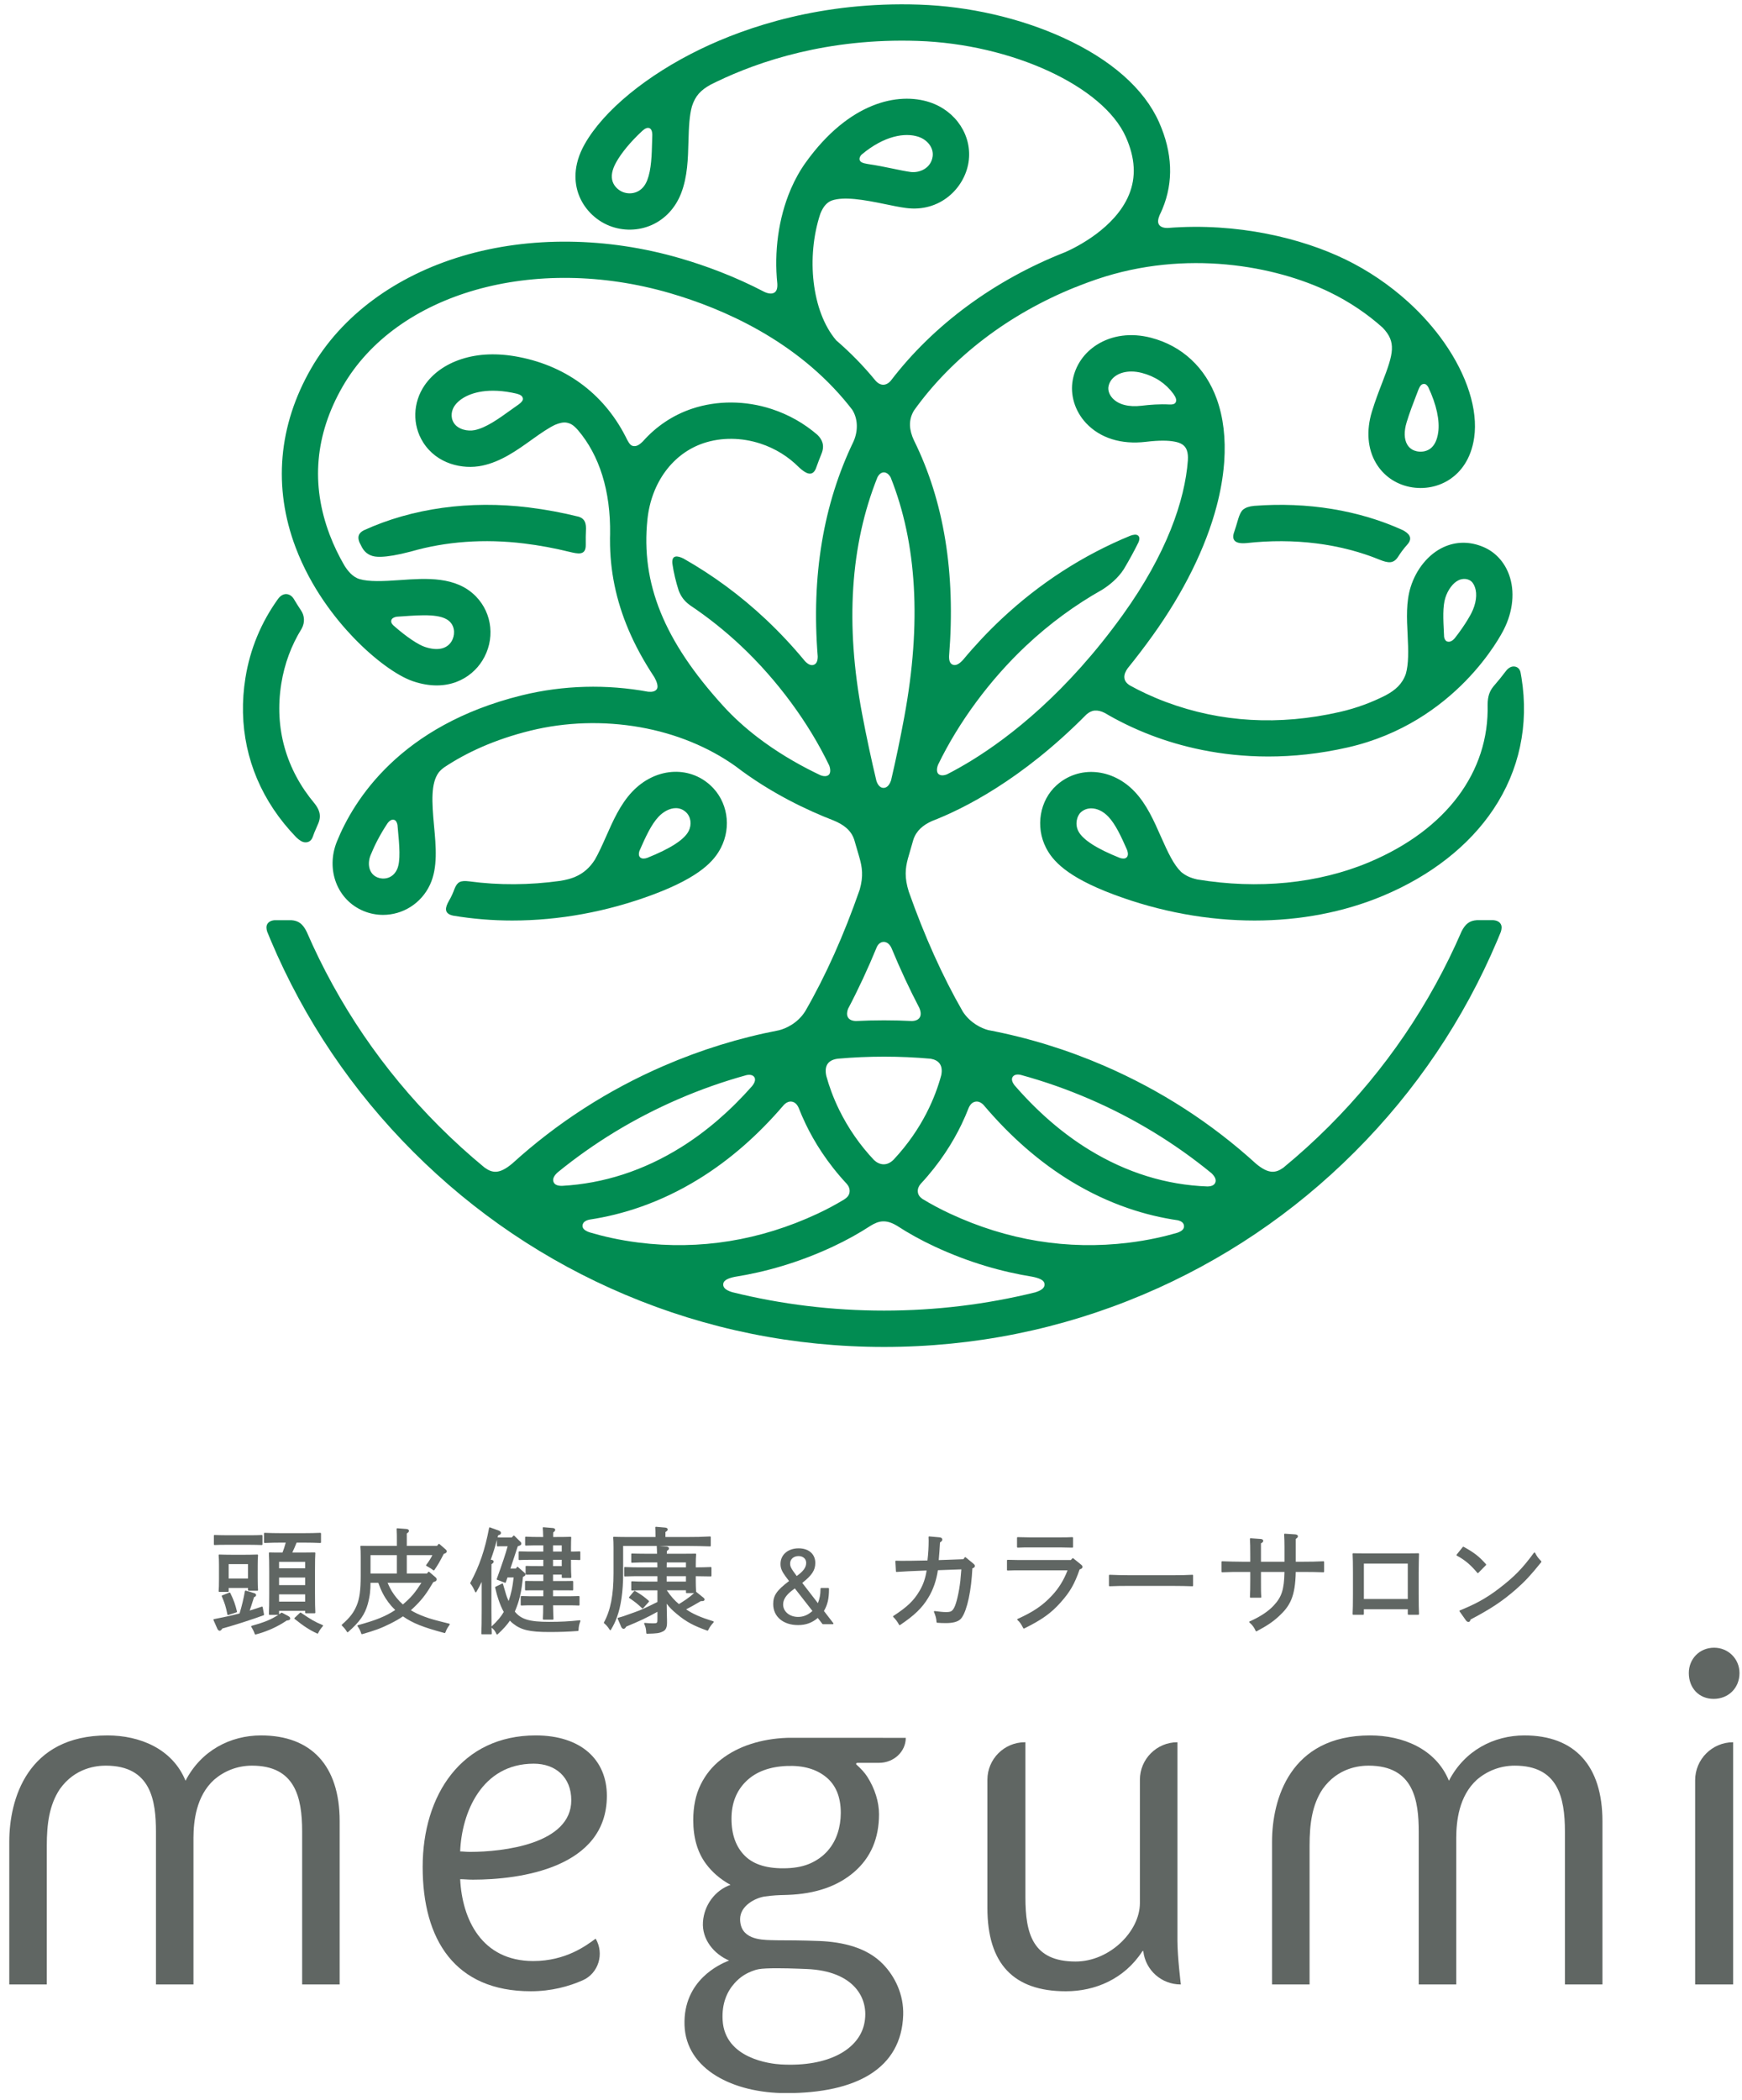 <?xml version="1.0" encoding="UTF-8" standalone="no"?><!DOCTYPE svg PUBLIC "-//W3C//DTD SVG 1.1//EN" "http://www.w3.org/Graphics/SVG/1.1/DTD/svg11.dtd"><svg width="100%" height="100%" viewBox="0 0 151 182" version="1.1" xmlns="http://www.w3.org/2000/svg" xmlns:xlink="http://www.w3.org/1999/xlink" xml:space="preserve" xmlns:serif="http://www.serif.com/" style="fill-rule:evenodd;clip-rule:evenodd;stroke-linejoin:round;stroke-miterlimit:2;"><rect id="logo-megumi" x="0.804" y="0.376" width="150" height="181" style="fill:none;"/><clipPath id="_clip1"><rect x="0.804" y="0.376" width="150" height="181"/></clipPath><g clip-path="url(#_clip1)"><g><path d="M24.19,136.71l2.263,0l0,0.656l-2.263,0l0,-0.656Zm2.263,2.085l-2.263,0l0,-0.627l2.263,0l0,0.627Zm-2.263,-3.445l2.263,0l0,0.558l-2.263,0l0,-0.558Zm0.807,4.702l-0.551,-0.295c-0.019,-0.009 -0.042,-0.008 -0.059,0.004c-0.068,0.048 -0.134,0.094 -0.199,0.137c0.001,-0.004 0.002,-0.008 0.002,-0.012l0,-0.289l2.263,0l0,0.151c0,0.031 0.025,0.056 0.056,0.056l0.769,0c0.015,0 0.029,-0.006 0.04,-0.017c0.011,-0.011 0.016,-0.026 0.016,-0.041c-0.02,-0.436 -0.03,-0.823 -0.03,-1.733l0,-1.862c0,-0.927 0.01,-1.254 0.03,-1.562c0.001,-0.017 -0.005,-0.032 -0.016,-0.043c-0.011,-0.012 -0.026,-0.018 -0.042,-0.017c-0.295,0.009 -0.465,0.009 -0.836,0.009l-1.103,0c0.121,-0.245 0.24,-0.519 0.372,-0.853l0.681,0c0.407,0 1.027,0.011 1.377,0.03c0.015,0.002 0.031,-0.005 0.042,-0.015c0.011,-0.011 0.017,-0.026 0.017,-0.041l0,-0.769c0,-0.015 -0.006,-0.03 -0.017,-0.041c-0.011,-0.01 -0.026,-0.015 -0.041,-0.015c-0.51,0.02 -0.847,0.029 -1.378,0.029l-2.079,0c-0.396,0 -0.972,-0.009 -1.367,-0.029c-0.016,-0.001 -0.03,0.005 -0.041,0.015c-0.012,0.011 -0.018,0.025 -0.018,0.041l0,0.769c0,0.015 0.006,0.03 0.017,0.04c0.011,0.011 0.025,0.014 0.041,0.016l0.096,-0.003c0.507,-0.018 0.762,-0.027 1.272,-0.027l0.458,0c-0.095,0.342 -0.182,0.61 -0.279,0.853l-0.287,0c-0.35,0 -0.581,0 -0.836,-0.009c-0.016,0 -0.031,0.005 -0.042,0.016c-0.012,0.011 -0.017,0.027 -0.017,0.042c0.021,0.454 0.03,0.788 0.03,1.564l0,2.001c0,0.772 -0.01,1.338 -0.03,1.731c0,0.015 0.005,0.031 0.016,0.041c0.01,0.012 0.025,0.019 0.041,0.019l0.757,0c-0.627,0.41 -1.19,0.637 -2.31,0.953c-0.017,0.005 -0.031,0.017 -0.037,0.034c-0.006,0.016 -0.005,0.035 0.005,0.05c0.156,0.254 0.214,0.373 0.31,0.63c0.008,0.022 0.029,0.037 0.053,0.037c0.004,0 0.009,-0.001 0.014,-0.002c1,-0.265 1.882,-0.661 2.696,-1.212c0.173,-0.017 0.303,-0.044 0.303,-0.183c0,-0.073 -0.061,-0.148 -0.159,-0.198" style="fill:#606663;fill-rule:nonzero;"/><path d="M27.969,140.829c-0.683,-0.281 -1.017,-0.482 -1.892,-1.078c-0.022,-0.015 -0.051,-0.013 -0.07,0.006l-0.474,0.452c-0.011,0.011 -0.018,0.027 -0.017,0.044c0.001,0.016 0.008,0.031 0.021,0.041c0.798,0.64 1.312,0.972 1.963,1.269c0.008,0.003 0.015,0.005 0.023,0.005c0.022,0 0.041,-0.012 0.051,-0.032c0.124,-0.258 0.2,-0.364 0.417,-0.619c0.011,-0.013 0.015,-0.032 0.011,-0.05c-0.004,-0.017 -0.016,-0.031 -0.033,-0.038" style="fill:#606663;fill-rule:nonzero;"/><path d="M22.888,139.915l-0.118,-0.641c-0.003,-0.015 -0.013,-0.029 -0.026,-0.038c-0.015,-0.008 -0.032,-0.009 -0.047,-0.004l-0.075,0.024c-0.319,0.106 -0.648,0.215 -0.979,0.317c0.085,-0.238 0.162,-0.484 0.236,-0.721c0.048,-0.15 0.094,-0.298 0.141,-0.441c0.092,-0.04 0.179,-0.083 0.179,-0.18c0,-0.078 -0.068,-0.148 -0.168,-0.172l-0.73,-0.218c-0.015,-0.004 -0.032,-0.002 -0.045,0.006c-0.014,0.009 -0.023,0.023 -0.026,0.038c-0.114,0.646 -0.265,1.279 -0.463,1.935c-0.747,0.198 -1.509,0.354 -2.222,0.494c-0.017,0.003 -0.031,0.014 -0.039,0.029c-0.008,0.015 -0.009,0.033 -0.002,0.049l0.346,0.78c0.036,0.072 0.111,0.149 0.188,0.149c0.095,0 0.168,-0.091 0.233,-0.195c1.089,-0.301 2.491,-0.751 3.581,-1.148c0.026,-0.01 0.041,-0.036 0.036,-0.063" style="fill:#606663;fill-rule:nonzero;"/><path d="M18.595,133.892l0.002,0c0.423,-0.02 0.598,-0.02 0.983,-0.02l2.129,0c0.296,0 0.717,0.01 0.983,0.02c0.015,0 0.03,-0.005 0.042,-0.015c0.011,-0.011 0.017,-0.026 0.017,-0.041l0,-0.759c0,-0.015 -0.006,-0.03 -0.017,-0.041c-0.012,-0.011 -0.027,-0.015 -0.042,-0.015c-0.423,0.02 -0.598,0.02 -0.983,0.02l-2.129,0c-0.296,0 -0.719,-0.01 -0.983,-0.02c-0.015,-0.001 -0.03,0.005 -0.041,0.015c-0.012,0.011 -0.017,0.026 -0.017,0.041l0,0.759c0,0.015 0.006,0.03 0.017,0.041c0.011,0.01 0.024,0.015 0.039,0.015" style="fill:#606663;fill-rule:nonzero;"/><path d="M19.885,138.011l-0.63,0.246c-0.015,0.005 -0.026,0.016 -0.032,0.031c-0.006,0.013 -0.006,0.03 0,0.044c0.265,0.619 0.353,0.9 0.49,1.585c0.003,0.015 0.013,0.029 0.026,0.037c0.009,0.005 0.018,0.008 0.028,0.008c0.007,0 0.012,-0.002 0.018,-0.004l0.719,-0.236c0.028,-0.009 0.045,-0.038 0.038,-0.066c-0.162,-0.666 -0.271,-0.969 -0.586,-1.618c-0.012,-0.026 -0.043,-0.039 -0.071,-0.027" style="fill:#606663;fill-rule:nonzero;"/><path d="M21.495,136.795l-1.672,0l0,-1.248l1.672,0l0,1.248Zm0.056,1.058l0.76,0c0.015,0 0.03,-0.006 0.041,-0.018c0.01,-0.011 0.016,-0.027 0.015,-0.042c-0.02,-0.26 -0.03,-0.489 -0.03,-1.021l0,-1.133c0,-0.299 0.009,-0.681 0.029,-0.861c0.002,-0.016 -0.003,-0.032 -0.014,-0.044c-0.011,-0.012 -0.026,-0.018 -0.043,-0.019l-0.216,0.006c-0.273,0.008 -0.49,0.014 -0.877,0.014l-1.123,0c-0.423,0 -0.708,-0.008 -1.037,-0.018l-0.046,-0.002c-0.016,-0.001 -0.031,0.006 -0.043,0.018c-0.01,0.011 -0.016,0.027 -0.015,0.043c0.02,0.261 0.03,0.448 0.03,0.863l0,1.212c0,0.482 -0.01,0.812 -0.03,1.04c-0.001,0.015 0.004,0.031 0.015,0.042c0.01,0.012 0.025,0.019 0.042,0.019l0.758,0c0.032,0 0.056,-0.026 0.056,-0.057l0,-0.278l1.672,0l0,0.18c0,0.031 0.025,0.056 0.056,0.056" style="fill:#606663;fill-rule:nonzero;"/><path d="M36.531,137.163c-0.253,0.393 -0.48,0.722 -0.738,1.031c-0.276,0.325 -0.593,0.61 -0.872,0.849c-0.202,-0.184 -0.367,-0.357 -0.52,-0.543c-0.343,-0.412 -0.559,-0.768 -0.806,-1.337l2.936,0Zm-2.131,-0.802l-2.283,0l0,-1.593l2.283,0l0,1.593Zm4.544,4.347c-1.141,-0.285 -1.612,-0.403 -2.152,-0.609c-0.459,-0.169 -0.845,-0.351 -1.178,-0.556c0.15,-0.134 0.307,-0.283 0.469,-0.445c0.58,-0.589 0.912,-1.038 1.476,-1.993l0.099,-0.033c0.101,-0.034 0.195,-0.082 0.195,-0.201c0,-0.069 -0.029,-0.123 -0.098,-0.181l-0.552,-0.473c-0.011,-0.01 -0.027,-0.015 -0.042,-0.013c-0.015,0.001 -0.029,0.008 -0.039,0.02l-0.111,0.137l-1.75,0l0,-1.592l2.219,0c-0.154,0.305 -0.3,0.535 -0.536,0.846c-0.01,0.013 -0.014,0.029 -0.01,0.045c0.003,0.016 0.013,0.03 0.027,0.038c0.313,0.176 0.393,0.226 0.606,0.38c0.013,0.009 0.028,0.013 0.043,0.01c0.015,-0.002 0.028,-0.011 0.037,-0.023c0.288,-0.418 0.449,-0.682 0.82,-1.406l0.058,-0.021c0.101,-0.034 0.196,-0.083 0.196,-0.201c0,-0.061 -0.03,-0.114 -0.098,-0.171l-0.533,-0.463c-0.011,-0.01 -0.026,-0.014 -0.041,-0.014c-0.015,0.001 -0.029,0.009 -0.039,0.021l-0.131,0.157l-2.618,0l0,-1.076c0.125,-0.082 0.188,-0.142 0.188,-0.227c0,-0.045 -0.022,-0.148 -0.23,-0.165l-0.778,-0.059c-0.017,-0.002 -0.033,0.004 -0.044,0.016c-0.012,0.011 -0.018,0.026 -0.017,0.043c0.02,0.393 0.02,0.669 0.02,0.913l0,0.555l-2.023,0c-0.488,0 -0.689,0 -1.083,-0.01c-0.016,-0.001 -0.031,0.006 -0.042,0.017c-0.011,0.012 -0.017,0.028 -0.016,0.044c0.021,0.265 0.03,0.461 0.03,0.862l0,1.676c0,1.247 -0.102,1.994 -0.35,2.578c-0.27,0.636 -0.58,1.037 -1.278,1.655c-0.011,0.011 -0.018,0.026 -0.018,0.041c-0.001,0.015 0.005,0.031 0.017,0.042c0.223,0.224 0.299,0.316 0.445,0.551c0.009,0.014 0.023,0.023 0.039,0.025c0.016,0.003 0.033,-0.001 0.046,-0.013c1.001,-0.872 1.465,-1.531 1.712,-2.431c0.194,-0.711 0.236,-1.219 0.238,-1.841l0.673,0c0.126,0.358 0.255,0.659 0.405,0.946c0.279,0.531 0.637,1.007 1.063,1.414c-0.821,0.544 -1.679,0.891 -3.236,1.314c-0.019,0.005 -0.033,0.018 -0.038,0.036c-0.007,0.017 -0.004,0.037 0.008,0.052c0.143,0.191 0.258,0.423 0.325,0.651c0.007,0.025 0.03,0.041 0.054,0.041c0.005,0 0.011,-0.001 0.016,-0.002c1.127,-0.319 1.653,-0.515 2.444,-0.91c0.447,-0.224 0.797,-0.426 1.098,-0.633c0.825,0.583 1.744,0.95 3.603,1.445c0.028,0.007 0.056,-0.008 0.067,-0.034c0.117,-0.304 0.186,-0.42 0.378,-0.688c0.01,-0.015 0.013,-0.035 0.006,-0.052c-0.006,-0.018 -0.021,-0.031 -0.039,-0.035" style="fill:#606663;fill-rule:nonzero;"/><path d="M42.608,140.951c-0.008,-0.349 -0.011,-0.77 -0.011,-1.4l0,-2.345c0,-0.93 0,-1.416 0.008,-1.653c0.133,-0.086 0.188,-0.15 0.188,-0.219c0,-0.044 -0.021,-0.146 -0.218,-0.165l0,0l-0.036,-0.003c0.238,-0.663 0.362,-1.076 0.536,-1.725l0,0.513c0,0.016 0.006,0.031 0.018,0.041c0.011,0.011 0.027,0.017 0.043,0.015c0.126,-0.01 0.225,-0.01 0.39,-0.01l0.478,0c-0.177,0.648 -0.446,1.454 -0.945,2.832c-0.01,0.029 0.004,0.061 0.033,0.071l0.68,0.257c0.014,0.005 0.03,0.004 0.043,-0.002c0.014,-0.007 0.025,-0.018 0.03,-0.033l0.145,-0.425l0.536,0c-0.047,0.371 -0.095,0.753 -0.178,1.124c-0.074,0.335 -0.159,0.637 -0.259,0.922c-0.099,-0.211 -0.182,-0.422 -0.223,-0.571c-0.095,-0.31 -0.152,-0.51 -0.192,-0.654c-0.032,-0.112 -0.054,-0.189 -0.075,-0.254c-0.005,-0.015 -0.017,-0.028 -0.031,-0.034c-0.016,-0.006 -0.032,-0.006 -0.047,0.001l-0.572,0.276c-0.023,0.011 -0.036,0.038 -0.03,0.064c0.131,0.542 0.189,0.764 0.277,1.009c0.148,0.445 0.303,0.807 0.472,1.106c-0.228,0.4 -0.528,0.758 -1.06,1.262m7.643,-0.54c-0.921,0.1 -1.641,0.138 -2.655,0.138c-1.702,0 -2.431,-0.216 -2.971,-0.889c0.2,-0.464 0.345,-0.896 0.444,-1.318c0.139,-0.575 0.207,-1.154 0.263,-1.698c0.146,-0.058 0.211,-0.101 0.211,-0.207c0,-0.064 -0.034,-0.118 -0.098,-0.161l-0.552,-0.483c-0.012,-0.01 -0.028,-0.015 -0.043,-0.013c-0.016,0.002 -0.03,0.01 -0.04,0.023l-0.091,0.125l-0.475,0l0.637,-1.929c0.227,-0.071 0.307,-0.11 0.307,-0.233c0,-0.062 -0.033,-0.126 -0.086,-0.167l-0.522,-0.513c-0.011,-0.011 -0.025,-0.018 -0.041,-0.016c-0.015,0.001 -0.029,0.007 -0.04,0.018l-0.14,0.15l-0.833,0c-0.113,0 -0.303,0 -0.388,-0.01l-0.006,0c0.015,-0.057 0.03,-0.116 0.047,-0.177c0.168,-0.059 0.245,-0.092 0.245,-0.21c0,-0.085 -0.062,-0.152 -0.185,-0.201l-0.769,-0.276c-0.015,-0.006 -0.032,-0.004 -0.047,0.004c-0.015,0.008 -0.024,0.022 -0.027,0.039c-0.355,1.89 -0.842,3.314 -1.63,4.762c-0.011,0.02 -0.009,0.044 0.004,0.061c0.17,0.216 0.229,0.309 0.418,0.728c0.008,0.019 0.027,0.032 0.048,0.034c0.022,0 0.041,-0.011 0.052,-0.029c0.205,-0.355 0.334,-0.589 0.466,-0.876l0,2.464c0,0.915 -0.009,1.576 -0.029,2.017c-0.001,0.016 0.005,0.031 0.016,0.042c0.01,0.011 0.024,0.017 0.04,0.017l0.789,0c0.015,0 0.03,-0.006 0.04,-0.017c0.011,-0.01 0.017,-0.025 0.016,-0.041c-0.006,-0.171 -0.011,-0.336 -0.016,-0.52c0.222,0.176 0.296,0.286 0.431,0.566c0.008,0.016 0.023,0.028 0.04,0.031c0.004,0 0.007,0.001 0.011,0.001c0.014,0 0.028,-0.006 0.038,-0.015c0.495,-0.456 0.81,-0.806 1.071,-1.189c0.074,0.084 0.151,0.159 0.235,0.225c0.714,0.584 1.457,0.762 3.18,0.762c0.919,0 1.614,-0.025 2.478,-0.089c0.028,-0.002 0.05,-0.024 0.052,-0.052c0.019,-0.351 0.043,-0.471 0.164,-0.803c0.007,-0.018 0.004,-0.038 -0.009,-0.054c-0.012,-0.015 -0.03,-0.023 -0.05,-0.021" style="fill:#606663;fill-rule:nonzero;"/><path d="M47.938,133.922l0.755,0l0,0.538l-0.755,0l0,-0.538Zm0.755,1.798l-0.755,0l0,-0.547l0.755,0l0,0.547Zm-3.116,-1.779c0.482,-0.019 0.691,-0.019 1.519,-0.019l0,0.537l-1.294,0c-0.218,0 -0.578,-0.01 -0.786,-0.019c-0.015,0 -0.03,0.005 -0.041,0.015c-0.011,0.012 -0.017,0.026 -0.017,0.041l0,0.64c0,0.016 0.006,0.031 0.017,0.041c0.011,0.011 0.025,0.016 0.041,0.016l0.135,-0.005c0.206,-0.008 0.384,-0.015 0.651,-0.015l1.294,0l0,0.547c-0.912,0 -1.259,-0.01 -1.479,-0.019c-0.015,0 -0.03,0.005 -0.041,0.016c-0.011,0.01 -0.017,0.025 -0.017,0.04l0,0.651c0,0.014 0.006,0.029 0.017,0.04c0.011,0.011 0.026,0.015 0.041,0.016c0.26,-0.01 0.452,-0.01 1.479,-0.01l0,0.557l-0.741,0l-0.789,-0.009c-0.016,0 -0.029,0.005 -0.04,0.016c-0.011,0.011 -0.016,0.025 -0.016,0.04l0,0.709c0,0.016 0.006,0.03 0.016,0.041c0.012,0.01 0.025,0.014 0.041,0.015c0.261,-0.009 0.46,-0.009 1.529,-0.009l0,0.518l-1.116,0c-0.208,0 -0.57,-0.01 -0.786,-0.02c-0.017,-0.001 -0.031,0.005 -0.041,0.016c-0.012,0.011 -0.018,0.025 -0.018,0.04l0,0.71c0,0.015 0.006,0.03 0.017,0.04c0.011,0.011 0.026,0.015 0.042,0.017l0.096,-0.004c0.218,-0.009 0.406,-0.016 0.69,-0.016l1.106,0c-0.001,0.468 -0.01,0.866 -0.029,1.181c-0.001,0.016 0.005,0.031 0.015,0.042c0.011,0.011 0.026,0.017 0.041,0.017l0.808,0c0.015,0 0.03,-0.006 0.041,-0.017c0.01,-0.011 0.016,-0.026 0.015,-0.042c-0.018,-0.347 -0.028,-0.672 -0.038,-1.181l1.461,0c0.259,0 0.576,0.01 0.775,0.02c0.016,0 0.031,-0.005 0.042,-0.016c0.011,-0.011 0.017,-0.026 0.017,-0.041l0,-0.71c0,-0.015 -0.006,-0.029 -0.017,-0.04c-0.01,-0.011 -0.025,-0.017 -0.04,-0.016c-0.109,0.003 -0.198,0.007 -0.278,0.01c-0.168,0.005 -0.3,0.01 -0.499,0.01l-1.462,0l0,-0.518c1.165,0 1.484,0 1.685,0.009c0.016,0.002 0.031,-0.005 0.042,-0.015c0.011,-0.011 0.018,-0.025 0.018,-0.041l0,-0.709c0,-0.015 -0.007,-0.03 -0.017,-0.041c-0.011,-0.01 -0.026,-0.016 -0.041,-0.015c-0.339,0.009 -0.499,0.009 -1.687,0.009l0,-0.557l0.755,0l0,0.229c0,0.032 0.025,0.057 0.056,0.057l0.719,0c0.016,0 0.03,-0.007 0.041,-0.018c0.01,-0.011 0.016,-0.026 0.015,-0.042c-0.02,-0.409 -0.029,-0.658 -0.029,-0.972l0,-0.535c0.295,0.001 0.593,0.013 0.75,0.02c0.015,-0.001 0.03,-0.005 0.041,-0.016c0.011,-0.01 0.017,-0.025 0.017,-0.041l0,-0.64c0,-0.015 -0.006,-0.03 -0.018,-0.041c-0.011,-0.01 -0.026,-0.017 -0.041,-0.015c-0.323,0.018 -0.47,0.019 -0.749,0.019l0,-0.357c0,-0.439 0.01,-0.683 0.02,-0.864c0.001,-0.016 -0.005,-0.031 -0.016,-0.042c-0.011,-0.012 -0.026,-0.018 -0.043,-0.017c-0.274,0.009 -0.559,0.019 -1.508,0.019c0,-0.249 0,-0.312 0.008,-0.404c0.105,-0.067 0.169,-0.13 0.169,-0.219c0,-0.089 -0.067,-0.142 -0.199,-0.155l-0.818,-0.069c-0.017,-0.003 -0.034,0.005 -0.046,0.018c-0.012,0.012 -0.017,0.029 -0.014,0.047c0.018,0.122 0.028,0.4 0.037,0.782c-0.726,-0.001 -1.219,-0.01 -1.506,-0.03c-0.016,-0.002 -0.031,0.005 -0.042,0.015c-0.012,0.012 -0.018,0.026 -0.018,0.041l0,0.661c0,0.015 0.006,0.03 0.017,0.04c0.012,0.011 0.026,0.017 0.041,0.016" style="fill:#606663;fill-rule:nonzero;"/><path d="M55.702,139.39l0.002,0c0.015,0 0.03,-0.007 0.04,-0.018l0.502,-0.562c0.021,-0.023 0.019,-0.059 -0.004,-0.08c-0.381,-0.34 -0.605,-0.502 -1.201,-0.863c-0.023,-0.014 -0.054,-0.009 -0.072,0.012l-0.434,0.522c-0.01,0.013 -0.015,0.028 -0.012,0.044c0.002,0.016 0.011,0.03 0.024,0.039c0.54,0.361 0.754,0.548 1.116,0.892c0.011,0.009 0.024,0.014 0.039,0.014" style="fill:#606663;fill-rule:nonzero;"/><path d="M57.798,137.814l1.662,0l0,0.19c0,0.031 0.025,0.056 0.056,0.056l0.647,0c-0.424,0.39 -0.896,0.697 -1.313,0.949c-0.374,-0.305 -0.71,-0.686 -1.052,-1.195m-0.009,-1.985l0.008,-0.429l1.663,0l0,0.429l-1.671,0Zm1.671,1.232l-1.672,0l0,-0.468l1.672,0l0,0.468Zm2.369,3.441c-1.133,-0.357 -1.742,-0.624 -2.354,-1.035c0.081,-0.043 0.181,-0.097 0.302,-0.162c0.119,-0.059 0.179,-0.089 0.977,-0.555l0.132,0c0.136,0 0.184,-0.073 0.184,-0.135c0,-0.063 -0.043,-0.128 -0.109,-0.172l-0.612,-0.492c-0.003,-0.004 -0.007,-0.006 -0.011,-0.008c-0.018,-0.371 -0.027,-0.609 -0.027,-0.905l0,-0.446c0.433,0.001 0.864,0.01 1.303,0.02c0.015,0.001 0.029,-0.005 0.04,-0.016c0.011,-0.011 0.017,-0.025 0.017,-0.04l0,-0.7c0,-0.015 -0.006,-0.03 -0.018,-0.041c-0.01,-0.01 -0.026,-0.017 -0.041,-0.015c-0.426,0.018 -0.864,0.028 -1.301,0.029l0,-0.269c0,-0.299 0.01,-0.69 0.03,-0.86c0.002,-0.017 -0.004,-0.033 -0.015,-0.045c-0.011,-0.012 -0.027,-0.017 -0.043,-0.018c-0.285,0.01 -0.578,0.01 -1.162,0.01l-1.322,0c0,-0.03 0.002,-0.058 0.003,-0.089c0.002,-0.047 0.005,-0.098 0.005,-0.157c0.108,-0.061 0.179,-0.122 0.179,-0.21c0,-0.089 -0.071,-0.152 -0.19,-0.165l-0.65,-0.055l2.439,0c0.581,0 1.475,0.02 1.969,0.04c0.015,0.001 0.03,-0.005 0.041,-0.016c0.011,-0.011 0.017,-0.025 0.017,-0.041l0,-0.748c0,-0.016 -0.007,-0.031 -0.018,-0.041c-0.011,-0.011 -0.026,-0.018 -0.041,-0.016c-0.726,0.041 -1.232,0.049 -1.968,0.049l-1.905,0l0,-0.433c0.136,-0.077 0.197,-0.145 0.197,-0.219c0,-0.055 -0.031,-0.15 -0.239,-0.166l-0.778,-0.068c-0.016,-0.001 -0.033,0.008 -0.044,0.019c-0.012,0.011 -0.018,0.031 -0.017,0.047c0.01,0.156 0.019,0.303 0.02,0.82l-2.526,0c-0.434,0 -0.778,-0.01 -1.083,-0.019c-0.017,0.002 -0.031,0.006 -0.042,0.017c-0.012,0.012 -0.017,0.027 -0.016,0.043c0.02,0.266 0.029,0.462 0.029,0.863l0,2.236c0,1.894 -0.256,3.208 -0.83,4.26c-0.013,0.024 -0.008,0.052 0.012,0.07c0.21,0.181 0.295,0.273 0.493,0.578c0.01,0.017 0.029,0.026 0.048,0.026c0.019,0 0.038,-0.011 0.047,-0.028c0.267,-0.456 0.38,-0.693 0.527,-1.102c0.346,-0.927 0.536,-2.249 0.536,-3.724l0,-2.447l2.932,0c-0.001,0 -0.001,0.002 -0.003,0.002c-0.012,0.012 -0.017,0.028 -0.016,0.045c0.013,0.145 0.017,0.297 0.021,0.444c0.002,0.062 0.004,0.124 0.007,0.185l-1.007,0c-0.388,0 -0.9,-0.01 -1.17,-0.02c-0.016,-0.002 -0.03,0.005 -0.042,0.015c-0.011,0.011 -0.016,0.026 -0.016,0.041l0,0.69c0,0.015 0.005,0.03 0.016,0.04c0.012,0.011 0.027,0.017 0.042,0.016l0.145,-0.006c0.388,-0.015 0.602,-0.023 1.025,-0.023l1.029,0l0.008,0.429l-1.441,0c-0.373,0 -0.957,-0.008 -1.377,-0.029c-0.015,-0.003 -0.031,0.004 -0.042,0.015c-0.011,0.011 -0.017,0.025 -0.017,0.041l0,0.7c0,0.015 0.006,0.03 0.017,0.04c0.011,0.011 0.026,0.017 0.041,0.016c0.59,-0.02 0.837,-0.02 1.378,-0.02l1.442,0l0,0.469l-1.038,0c-0.359,0 -0.879,-0.009 -1.169,-0.03c-0.015,-0.001 -0.031,0.004 -0.042,0.015c-0.011,0.011 -0.017,0.026 -0.017,0.041l0,0.69c0,0.015 0.005,0.03 0.016,0.04c0.012,0.011 0.027,0.018 0.042,0.016c0.491,-0.019 0.704,-0.019 1.17,-0.019l1.038,0l0,1.012c-1.087,0.539 -1.345,0.663 -1.973,0.889l-0.095,0.034c-0.861,0.311 -0.952,0.343 -1.34,0.446c-0.016,0.005 -0.029,0.016 -0.037,0.03c-0.006,0.015 -0.006,0.032 0,0.047l0.315,0.73c0.037,0.085 0.125,0.152 0.2,0.152c0.087,0 0.148,-0.067 0.234,-0.198c1.157,-0.475 1.805,-0.782 2.696,-1.279l0,0.662c0,0.304 -0.012,0.338 -0.377,0.338c-0.237,0 -0.41,-0.009 -0.714,-0.039c-0.02,-0.003 -0.04,0.007 -0.051,0.023c-0.012,0.017 -0.014,0.038 -0.006,0.056c0.133,0.296 0.162,0.425 0.182,0.808c0.002,0.03 0.026,0.053 0.056,0.053l0.001,0c0.865,-0.02 1.064,-0.039 1.415,-0.213c0.226,-0.119 0.326,-0.35 0.326,-0.75c0,-0.119 0,-0.366 -0.01,-0.592c-0.008,-0.319 -0.017,-0.674 -0.019,-1.045c0.229,0.306 0.498,0.577 0.893,0.902c0.782,0.654 1.446,1.014 2.629,1.429c0.026,0.01 0.056,-0.003 0.068,-0.028c0.145,-0.289 0.229,-0.412 0.475,-0.688c0.013,-0.014 0.018,-0.034 0.013,-0.052c-0.006,-0.019 -0.02,-0.033 -0.038,-0.039" style="fill:#606663;fill-rule:nonzero;"/><path d="M68.653,137.835c0.143,-0.109 0.207,-0.157 0.244,-0.184l1.527,1.954c-0.381,0.348 -0.788,0.517 -1.242,0.517c-0.741,0 -1.299,-0.463 -1.299,-1.079c0,-0.418 0.252,-0.813 0.77,-1.208m0.408,-1.258c-0.517,-0.688 -0.571,-0.825 -0.571,-1.091c0,-0.369 0.305,-0.637 0.726,-0.637c0.397,0 0.665,0.236 0.665,0.587c0,0.392 -0.238,0.725 -0.82,1.141m2.36,3.03c0.318,-0.552 0.437,-1.072 0.437,-1.9l0,-0.034c0,-0.031 -0.025,-0.056 -0.057,-0.056l-0.624,0c-0.031,0 -0.056,0.025 -0.056,0.056l0,0.076c0,0.416 -0.071,0.794 -0.223,1.182l-1.357,-1.757c0.844,-0.662 1.13,-1.103 1.13,-1.73c0,-0.77 -0.567,-1.267 -1.446,-1.267c-0.923,0 -1.569,0.555 -1.569,1.35c0,0.365 0.101,0.617 0.433,1.078c0.152,0.204 0.252,0.336 0.308,0.407c-1.077,0.818 -1.374,1.254 -1.374,1.998c0,1.087 0.864,1.818 2.149,1.818c0.684,0 1.215,-0.191 1.715,-0.618l0.404,0.521c0.01,0.014 0.027,0.022 0.044,0.022l0.853,0c0.021,0 0.041,-0.012 0.05,-0.032c0.01,-0.018 0.008,-0.042 -0.005,-0.059l-0.812,-1.055Z" style="fill:#606663;fill-rule:nonzero;"/><path d="M84.37,135.5l-0.665,-0.546c-0.012,-0.01 -0.028,-0.014 -0.043,-0.012c-0.015,0.001 -0.03,0.01 -0.038,0.023l-0.113,0.156l-2.14,0.077c0.043,-0.481 0.081,-0.994 0.111,-1.528c0.127,-0.083 0.2,-0.154 0.2,-0.249c0,-0.108 -0.088,-0.182 -0.23,-0.194l-0.902,-0.081c-0.017,-0.001 -0.033,0.005 -0.045,0.017c-0.012,0.011 -0.017,0.028 -0.016,0.044c0.009,0.117 0.009,0.165 0.009,0.293c0,0.586 -0.031,1.106 -0.103,1.73c-1.367,0.029 -1.726,0.029 -2.141,0.029c-0.21,0 -0.377,0 -0.583,-0.01c-0.015,0 -0.032,0.005 -0.043,0.017c-0.011,0.011 -0.017,0.026 -0.016,0.043l0.049,0.862c0.001,0.016 0.008,0.03 0.019,0.039c0.012,0.01 0.026,0.016 0.041,0.014l0.112,-0.007c0.566,-0.036 1.015,-0.065 2.488,-0.119c-0.103,0.684 -0.312,1.276 -0.637,1.807c-0.501,0.833 -1.047,1.351 -2.245,2.134c-0.015,0.009 -0.024,0.025 -0.025,0.042c-0.002,0.017 0.005,0.034 0.017,0.046c0.18,0.171 0.365,0.419 0.505,0.679c0.008,0.015 0.02,0.025 0.036,0.028c0.004,0.002 0.009,0.002 0.014,0.002c0.011,0 0.022,-0.004 0.031,-0.01c1.252,-0.841 1.916,-1.483 2.447,-2.367c0.421,-0.686 0.702,-1.488 0.834,-2.386l2.033,-0.074c-0.038,0.474 -0.066,0.806 -0.085,0.986c-0.113,0.989 -0.341,1.973 -0.539,2.339c-0.171,0.315 -0.291,0.378 -0.713,0.378c-0.254,0 -0.504,-0.029 -0.976,-0.089c-0.02,-0.002 -0.039,0.006 -0.052,0.022c-0.011,0.015 -0.015,0.036 -0.008,0.055c0.149,0.363 0.196,0.523 0.225,0.886c0.002,0.027 0.024,0.05 0.051,0.052c0.246,0.019 0.498,0.029 0.749,0.029c0.573,0 0.985,-0.1 1.226,-0.299c0.464,-0.365 0.889,-1.915 1.033,-3.77c0.003,-0.058 0.008,-0.127 0.014,-0.206c0.009,-0.129 0.021,-0.286 0.032,-0.469c0.119,-0.04 0.212,-0.089 0.212,-0.211c0,-0.088 -0.054,-0.136 -0.13,-0.202" style="fill:#606663;fill-rule:nonzero;"/><path d="M88.215,134.119l0.002,0c0.426,-0.019 0.603,-0.019 0.99,-0.019l2.757,0c0.287,0 0.715,0.01 0.99,0.019c0.016,-0.001 0.03,-0.005 0.041,-0.016c0.011,-0.01 0.017,-0.025 0.017,-0.04l0,-0.798c0,-0.014 -0.006,-0.029 -0.017,-0.04c-0.011,-0.011 -0.026,-0.016 -0.042,-0.016c-0.415,0.02 -0.606,0.02 -0.989,0.02l-2.757,0c-0.287,0 -0.704,-0.01 -0.99,-0.02c-0.016,0 -0.031,0.005 -0.041,0.016c-0.012,0.011 -0.018,0.026 -0.018,0.04l0,0.798c0,0.015 0.007,0.03 0.018,0.04c0.01,0.01 0.024,0.016 0.039,0.016" style="fill:#606663;fill-rule:nonzero;"/><path d="M93.716,135.595l-0.684,-0.554c-0.024,-0.019 -0.057,-0.017 -0.078,0.006l-0.132,0.146l-4.489,0c-0.237,0 -0.561,-0.006 -0.99,-0.02c-0.015,0.002 -0.029,0.006 -0.04,0.016c-0.012,0.011 -0.017,0.025 -0.017,0.041l0,0.817c0,0.015 0.005,0.029 0.017,0.04c0.012,0.011 0.025,0.014 0.041,0.016c0.465,-0.019 0.662,-0.019 0.989,-0.019l4.204,0c-0.32,0.837 -0.758,1.549 -1.338,2.171c-0.801,0.864 -1.61,1.416 -2.988,2.039c-0.017,0.008 -0.029,0.023 -0.032,0.041c-0.003,0.019 0.003,0.038 0.017,0.051c0.233,0.218 0.307,0.338 0.505,0.714c0.01,0.02 0.029,0.031 0.05,0.031c0.008,0 0.016,-0.002 0.024,-0.006c1.52,-0.745 2.35,-1.338 3.172,-2.269c0.808,-0.908 1.193,-1.577 1.638,-2.851c0.134,-0.041 0.25,-0.099 0.25,-0.221c0,-0.074 -0.045,-0.127 -0.119,-0.189" style="fill:#606663;fill-rule:nonzero;"/><path d="M103.361,136.469c-0.585,0.03 -0.994,0.039 -1.683,0.039l-3.809,0c-0.463,0 -1.281,-0.019 -1.685,-0.039c-0.015,0.001 -0.029,0.005 -0.041,0.016c-0.011,0.01 -0.017,0.025 -0.017,0.04l0,0.883c0,0.015 0.005,0.03 0.017,0.041c0.011,0.01 0.025,0.016 0.04,0.016l0.001,0c0.697,-0.031 0.985,-0.031 1.685,-0.031l3.809,0c0.502,0 1.242,0.011 1.684,0.031c0.015,0 0.03,-0.005 0.041,-0.016c0.011,-0.011 0.017,-0.026 0.017,-0.041l0,-0.883c0,-0.015 -0.006,-0.03 -0.017,-0.04c-0.011,-0.011 -0.026,-0.015 -0.042,-0.016" style="fill:#606663;fill-rule:nonzero;"/><path d="M114.719,135.299c-0.618,0.03 -1.068,0.04 -1.783,0.04l-0.618,0l0,-1.977c0.125,-0.082 0.188,-0.143 0.188,-0.229c0,-0.043 -0.023,-0.147 -0.241,-0.165l-0.893,-0.059c-0.016,-0.002 -0.032,0.005 -0.043,0.016c-0.012,0.012 -0.018,0.027 -0.017,0.043c0.021,0.394 0.03,0.639 0.03,1.048l0,1.323l-2.04,0l0,-1.588c0.139,-0.08 0.198,-0.132 0.198,-0.221c0,-0.043 -0.021,-0.147 -0.22,-0.165l-0.874,-0.06c-0.017,-0.001 -0.033,0.005 -0.044,0.017c-0.012,0.011 -0.017,0.028 -0.016,0.044c0.02,0.261 0.03,0.746 0.03,1.483l0,0.49l-0.658,0c-0.495,0 -1.357,-0.02 -1.773,-0.04c-0.015,-0.002 -0.03,0.005 -0.041,0.015c-0.012,0.011 -0.018,0.025 -0.018,0.041l0,0.843c0,0.015 0.006,0.029 0.018,0.04c0.01,0.011 0.026,0.015 0.041,0.016c0.732,-0.03 1.037,-0.03 1.773,-0.03l0.658,0l0,0.727c0,0.628 -0.01,1.087 -0.03,1.445c-0.001,0.016 0.004,0.031 0.015,0.042c0.01,0.011 0.026,0.018 0.041,0.018l0.873,0c0.016,0 0.031,-0.007 0.042,-0.018c0.011,-0.012 0.016,-0.028 0.015,-0.043c-0.03,-0.336 -0.03,-0.659 -0.03,-1.444l0,-0.727l2.039,0c-0.034,1.534 -0.239,2.165 -0.936,2.911c-0.465,0.505 -1.186,0.98 -2.085,1.376c-0.017,0.007 -0.029,0.023 -0.032,0.043c-0.003,0.018 0.004,0.038 0.018,0.05c0.264,0.234 0.395,0.412 0.541,0.734c0.007,0.015 0.018,0.026 0.033,0.031c0.006,0.002 0.012,0.003 0.018,0.003c0.009,0 0.019,-0.002 0.027,-0.007c0.902,-0.476 1.409,-0.819 1.936,-1.307c0.953,-0.879 1.417,-1.681 1.456,-3.834l0.619,0c0.543,0 1.329,0.01 1.783,0.03c0.015,0 0.03,-0.005 0.041,-0.015c0.011,-0.012 0.017,-0.026 0.017,-0.041l0,-0.843c0,-0.016 -0.006,-0.03 -0.017,-0.041c-0.011,-0.01 -0.026,-0.015 -0.041,-0.015" style="fill:#606663;fill-rule:nonzero;"/><path d="M122.029,138.571l-3.806,0l0,-3.071l3.806,0l0,3.071Zm0.975,-3.909c0,-0.015 -0.005,-0.03 -0.016,-0.042c-0.012,-0.01 -0.026,-0.014 -0.042,-0.016c-0.297,0.01 -0.467,0.01 -0.841,0.01l-3.958,0c-0.334,0 -0.574,0 -0.842,-0.01c-0.015,0 -0.031,0.006 -0.042,0.017c-0.01,0.011 -0.017,0.026 -0.016,0.042c0.02,0.427 0.03,0.772 0.03,1.574l0,1.895c0,0.786 -0.01,1.373 -0.03,1.743c-0.001,0.015 0.005,0.03 0.015,0.041c0.011,0.012 0.026,0.018 0.042,0.018l0.863,0c0.03,0 0.056,-0.025 0.056,-0.056l0,-0.421l3.806,0l0,0.421c0,0.031 0.025,0.056 0.056,0.056l0.863,0c0.015,0 0.03,-0.006 0.041,-0.017c0.01,-0.012 0.015,-0.026 0.015,-0.042c-0.02,-0.439 -0.03,-0.829 -0.03,-1.743l0,-1.895c0,-0.606 0.021,-1.303 0.03,-1.575" style="fill:#606663;fill-rule:nonzero;"/><path d="M133.599,135.296c-0.269,-0.279 -0.367,-0.401 -0.536,-0.731c-0.009,-0.017 -0.026,-0.029 -0.046,-0.031c-0.02,0 -0.038,0.008 -0.05,0.024c-0.992,1.357 -1.701,2.083 -3.034,3.103c-1.185,0.912 -2.175,1.402 -3.389,1.897c-0.016,0.006 -0.028,0.02 -0.033,0.036c-0.005,0.017 -0.002,0.035 0.008,0.048l0.546,0.774c0.062,0.088 0.149,0.143 0.224,0.143c0.09,0 0.152,-0.073 0.188,-0.217c1.764,-0.925 2.764,-1.592 3.956,-2.634c0.751,-0.659 1.279,-1.227 2.169,-2.338c0.018,-0.022 0.017,-0.054 -0.003,-0.074" style="fill:#606663;fill-rule:nonzero;"/><path d="M128.059,136.303c0.011,0.013 0.026,0.02 0.042,0.02l0.001,0c0.016,0 0.03,-0.006 0.041,-0.017l0.664,-0.674c0.021,-0.021 0.022,-0.054 0.003,-0.077c-0.591,-0.669 -1.026,-1.007 -1.94,-1.51c-0.024,-0.013 -0.054,-0.007 -0.071,0.015l-0.536,0.665c-0.01,0.012 -0.014,0.03 -0.01,0.046c0.002,0.016 0.013,0.031 0.028,0.039c0.703,0.382 1.185,0.787 1.778,1.493" style="fill:#606663;fill-rule:nonzero;"/><path d="M39.888,160.443c0.128,-3.338 1.859,-7.603 6.379,-7.603c1.901,0 3.253,1.183 3.253,3.167c0,3.802 -5.914,4.477 -8.787,4.477c-0.337,0 -0.59,-0.041 -0.845,-0.041m12.716,-4.816c0,-3.125 -2.239,-5.236 -6.168,-5.236c-6.42,0 -9.799,5.152 -9.799,11.402c0,6.293 2.787,10.769 9.377,10.769c1.776,0 3.296,-0.42 4.492,-0.947c1.382,-0.61 1.892,-2.312 1.126,-3.613c-0.803,0.591 -2.578,1.941 -5.407,1.941c-4.478,0 -6.168,-3.631 -6.337,-7.094c0.339,0 0.677,0.042 1.1,0.042c4.096,0 11.616,-1.014 11.616,-7.264" style="fill:#606663;fill-rule:nonzero;"/><path d="M102.063,150.982c-1.797,0 -3.254,1.456 -3.254,3.252l0,10.684c0,2.45 -2.618,5.067 -5.574,5.067c-3.717,0 -4.351,-2.406 -4.351,-5.573l0,-13.43l-0.041,0c-1.797,0 -3.253,1.456 -3.253,3.252l0,11.106c0,4.856 2.281,7.223 6.801,7.223c2.534,0 5.068,-1.057 6.63,-3.464c0,0 0.018,-0.031 0.042,-0.031c0.005,0 0.011,0 0.015,0.001c0.007,0.002 0.012,0.004 0.015,0.008c0.013,0.011 0.013,0.029 0.013,0.029c0.192,1.638 1.581,2.865 3.229,2.865l0.023,0c0,0 -0.295,-2.38 -0.295,-3.778l0,-17.211Z" style="fill:#606663;fill-rule:nonzero;"/><path d="M148.544,147.224c1.266,0 2.239,-0.93 2.239,-2.239c0,-1.225 -0.973,-2.195 -2.198,-2.195c-1.267,0 -2.195,0.97 -2.195,2.195c0,1.309 0.887,2.239 2.154,2.239" style="fill:#606663;fill-rule:nonzero;"/><path d="M146.938,154.276l0,17.695l3.295,0l0,-20.989c-1.82,0 -3.295,1.475 -3.295,3.294" style="fill:#606663;fill-rule:nonzero;"/><path d="M72.604,158.871c-0.184,0.565 -0.467,1.068 -0.85,1.508c-0.382,0.44 -0.864,0.796 -1.444,1.069c-0.581,0.272 -1.282,0.423 -2.103,0.452c-1.643,0.058 -2.854,-0.297 -3.633,-1.068c-0.78,-0.771 -1.168,-1.847 -1.168,-3.225c0,-1.334 0.424,-2.417 1.274,-3.246c0.85,-0.828 2.04,-1.27 3.569,-1.325c1.388,-0.049 2.507,0.272 3.357,0.964c0.849,0.692 1.274,1.727 1.274,3.106c0,0.612 -0.091,1.201 -0.276,1.765m-7.205,11.872c0.213,-0.071 0.445,-0.131 1.021,-0.157c1.149,-0.051 2.729,0.016 3.528,0.049c4.047,0.17 5.454,2.521 4.963,4.765c-0.474,2.168 -3.051,3.736 -7.215,3.503c-0.904,-0.05 -4.864,-0.498 -5.057,-3.829c-0.086,-1.475 0.397,-2.508 1.04,-3.219c0.464,-0.513 0.98,-0.865 1.72,-1.112m8.965,-17.976l1.831,0c1.28,0 2.319,-0.97 2.319,-2.167l-10.038,-0.005l0.001,0c-0.09,0 -0.18,0.001 -0.27,0.005c-1.105,0.04 -2.145,0.218 -3.123,0.533c-0.978,0.316 -1.842,0.767 -2.592,1.352c-0.751,0.587 -1.338,1.313 -1.763,2.18c-0.426,0.868 -0.637,1.888 -0.637,3.061c0,1.536 0.367,2.8 1.104,3.793c0.55,0.741 1.259,1.348 2.125,1.82c-1.339,0.478 -2.283,1.749 -2.387,3.207c-0.108,1.517 0.949,2.791 2.267,3.354l-0.159,0.06c-0.549,0.238 -3.841,1.607 -3.706,5.548c0.131,3.826 4.211,5.881 8.817,5.881c6.093,0 9.986,-2.141 10.137,-6.761c0.058,-1.761 -0.703,-3.343 -1.758,-4.425c-0.696,-0.713 -1.55,-1.185 -2.476,-1.492c-0.959,-0.318 -2.04,-0.467 -3.015,-0.504c-0.793,-0.03 -1.338,-0.043 -2.103,-0.054c-0.765,-0.012 -1.321,0.003 -2.113,-0.022c-0.963,-0.024 -2.671,-0.107 -2.671,-1.826c0,-1.16 1.326,-1.836 2.131,-1.955c0.729,-0.107 1.313,-0.121 1.696,-0.13c0.001,0 -0.001,0 -0.001,0c0.105,-0.002 0.209,-0.006 0.311,-0.01c2.408,-0.088 4.327,-0.752 5.758,-1.992c1.43,-1.239 2.146,-2.906 2.146,-5.001c0,-1.061 -0.359,-2.22 -1.019,-3.25c-0.211,-0.329 -0.534,-0.69 -0.94,-1.05c0,0 -0.044,-0.046 -0.016,-0.1c0.008,-0.015 0.023,-0.028 0.042,-0.035c0.046,-0.017 0.102,-0.015 0.102,-0.015" style="fill:#606663;fill-rule:nonzero;"/><path d="M22.63,150.391c-2.661,0 -5.195,1.308 -6.548,3.927c-1.139,-2.786 -3.983,-3.927 -6.772,-3.927c-6.97,0 -8.506,5.571 -8.506,9.214l0,12.366l3.252,0l0,-7.337l0,-4.687c0,-1.885 0.217,-3.533 1.13,-4.905c1.328,-1.876 3.23,-2.032 3.982,-2.032c3.929,0 4.351,3.039 4.351,5.742l0,13.219l3.251,0l0,-12.724c0.007,-1.394 0.225,-3.594 1.781,-5.008l-0.001,-0.001c0.869,-0.752 2.006,-1.228 3.29,-1.228c3.716,0 4.351,2.702 4.351,5.7l0,13.261l3.252,0l0,-14.147c0,-4.814 -2.462,-7.433 -6.813,-7.433" style="fill:#606663;fill-rule:nonzero;"/><path d="M132.144,150.391c-2.661,0 -5.196,1.308 -6.548,3.927c-1.14,-2.786 -4.038,-3.927 -6.826,-3.927c-6.971,0 -8.507,5.571 -8.507,9.214l0,12.366l3.253,0l0,-7.337l0,-4.687c0,-1.885 0.216,-3.533 1.129,-4.905c1.329,-1.876 3.23,-2.032 3.983,-2.032c3.927,0 4.35,3.039 4.35,5.742l0,13.219l3.252,0l0,-12.724c0.006,-1.394 0.224,-3.594 1.78,-5.008l-0.002,-0.001c0.871,-0.752 2.007,-1.228 3.292,-1.228c3.715,0 4.35,2.702 4.35,5.7l0,13.261l3.252,0l0,-14.147c0,-4.814 -2.407,-7.433 -6.758,-7.433" style="fill:#606663;fill-rule:nonzero;"/><path d="M97.641,74.318c-0.116,0.108 -0.343,0.106 -0.559,0.034c-2.013,-0.803 -3.227,-1.583 -3.607,-2.32c-0.315,-0.609 -0.131,-1.327 0.219,-1.642c0.253,-0.228 0.565,-0.338 0.897,-0.338c0.497,0 1.038,0.249 1.486,0.726c0.633,0.672 1.11,1.724 1.607,2.847c0.135,0.355 0.1,0.561 -0.043,0.693m32.903,-16.176c-0.317,0.421 -0.68,0.874 -1.093,1.346c-0.322,0.406 -0.493,0.823 -0.502,1.58c0.149,5.819 -3.575,10.834 -10.26,13.647c-4.442,1.868 -9.653,2.366 -14.905,1.498c-0.638,-0.143 -1.033,-0.345 -1.398,-0.648c-0.635,-0.61 -1.134,-1.655 -1.758,-3.068c-0.604,-1.369 -1.228,-2.783 -2.257,-3.876c-1.937,-2.06 -4.854,-2.306 -6.783,-0.573c-1.469,1.321 -1.853,3.604 -0.913,5.428c0.551,1.067 1.717,2.493 5.878,4.047c4.01,1.5 8.169,2.249 12.193,2.249c3.938,0 7.748,-0.718 11.164,-2.155c4.131,-1.738 7.431,-4.326 9.542,-7.486c2.25,-3.367 3.092,-7.306 2.435,-11.39c-0.025,-0.155 -0.051,-0.308 -0.081,-0.462c-0.065,-0.307 -0.245,-0.458 -0.456,-0.507c-0.315,-0.072 -0.6,0.102 -0.806,0.37" style="fill:#018c52;fill-rule:nonzero;"/><path d="M50.165,44.779c-1.422,-0.354 -2.87,-0.623 -4.341,-0.805c-5.112,-0.631 -10.109,0.072 -14.284,1.98c-0.43,0.223 -0.586,0.535 -0.387,1.037c0.078,0.159 0.158,0.317 0.24,0.472c0.297,0.517 0.752,0.755 1.306,0.785c0.072,0.003 0.148,0.006 0.229,0.005c0.045,0 0.089,-0.002 0.134,-0.003c0.554,-0.018 1.343,-0.137 2.551,-0.453c3.016,-0.874 6.383,-1.123 9.825,-0.698c1.328,0.164 2.637,0.406 3.922,0.724c0.695,0.161 1.428,0.363 1.415,-0.6c-0.008,-0.472 -0.002,-0.946 0.02,-1.423c0.006,-0.667 -0.256,-0.896 -0.63,-1.021" style="fill:#018c52;fill-rule:nonzero;"/><path d="M25.673,72.555c0.235,0.225 0.501,0.424 0.757,0.44c0.279,0.018 0.541,-0.089 0.684,-0.479c0.044,-0.129 0.091,-0.256 0.142,-0.384c0.101,-0.247 0.212,-0.506 0.334,-0.775c0.309,-0.741 0.037,-1.259 -0.318,-1.722c-2.463,-2.935 -3.51,-6.526 -2.888,-10.395c0.279,-1.731 0.875,-3.328 1.768,-4.766c0.304,-0.56 0.226,-1.138 -0.038,-1.542c-0.229,-0.345 -0.451,-0.697 -0.665,-1.057c-0.3,-0.463 -0.905,-0.586 -1.35,0.03c-1.457,2.023 -2.422,4.334 -2.824,6.836c-0.656,4.084 0.185,8.023 2.436,11.39c0.569,0.852 1.226,1.661 1.962,2.424" style="fill:#018c52;fill-rule:nonzero;"/><path d="M55.429,73.737c0.514,-1.166 1.002,-2.265 1.656,-2.959c0.4,-0.425 0.956,-0.745 1.497,-0.745c0.306,0 0.608,0.102 0.874,0.346c0.434,0.398 0.528,1.077 0.231,1.653c-0.379,0.735 -1.586,1.512 -3.587,2.312c-0.216,0.077 -0.455,0.088 -0.59,-0.026c-0.133,-0.112 -0.172,-0.29 -0.081,-0.581m-11.013,6.035c4.024,0 8.183,-0.75 12.193,-2.248c4.161,-1.555 5.327,-2.981 5.877,-4.048c0.947,-1.835 0.576,-4.062 -0.901,-5.417c-1.917,-1.759 -4.838,-1.518 -6.794,0.562c-1.029,1.093 -1.653,2.508 -2.257,3.875c-0.345,0.781 -0.651,1.449 -0.963,1.994c-0.89,1.418 -2.118,1.695 -2.998,1.845c-2.679,0.372 -5.339,0.387 -7.882,0.045c-0.797,-0.098 -1.043,0.046 -1.291,0.641c-0.065,0.178 -0.134,0.355 -0.216,0.53c-0.088,0.191 -0.186,0.375 -0.29,0.553c-0.263,0.481 -0.486,1.063 0.392,1.246c1.67,0.281 3.387,0.423 5.13,0.422" style="fill:#018c52;fill-rule:nonzero;"/><path d="M121.6,45.944c-3.796,-1.73 -8.269,-2.464 -12.888,-2.107c-0.474,0.047 -0.754,0.165 -0.941,0.31c-0.204,0.158 -0.345,0.519 -0.427,0.782c-0.123,0.432 -0.257,0.867 -0.405,1.305c-0.153,0.575 0.128,0.917 1.091,0.831l0,0.001c4.15,-0.465 8.178,0.047 11.602,1.456c0.297,0.117 0.619,0.226 0.905,0.196c0.226,-0.025 0.439,-0.153 0.627,-0.429l0.001,0c0.245,-0.395 0.523,-0.762 0.825,-1.099l-0.001,0c0.53,-0.586 0.112,-0.98 -0.389,-1.246" style="fill:#018c52;fill-rule:nonzero;"/><path d="M105.334,102.507c-0.092,0.191 -0.283,0.302 -0.669,0.311c-3.566,-0.128 -7.011,-1.194 -10.242,-3.171c-2.318,-1.419 -4.488,-3.296 -6.492,-5.609c-0.244,-0.33 -0.256,-0.566 -0.143,-0.726c0.131,-0.187 0.389,-0.228 0.686,-0.164c2.04,0.557 4.045,1.261 6.006,2.11c3.825,1.656 7.349,3.804 10.529,6.407c0.286,0.268 0.454,0.574 0.325,0.842m-3.295,4.328c-1.089,0.317 -2.517,0.651 -4.205,0.857c-5.301,0.648 -10.514,-0.201 -15.492,-2.522c-0.843,-0.393 -1.641,-0.82 -2.395,-1.279c-0.249,-0.182 -0.361,-0.364 -0.387,-0.592c-0.031,-0.271 0.078,-0.507 0.237,-0.696c1.689,-1.812 2.811,-3.632 3.548,-5.162c0.239,-0.495 0.445,-0.976 0.624,-1.438c0.144,-0.322 0.345,-0.497 0.6,-0.536c0.244,-0.036 0.477,0.07 0.693,0.294c2.32,2.744 4.863,4.961 7.606,6.626c3.329,2.019 6.512,2.968 9.213,3.36c0.325,0.072 0.521,0.223 0.55,0.471c0.03,0.259 -0.143,0.464 -0.592,0.617m-12.297,5.158c-4.259,1.051 -8.643,1.582 -13.109,1.582c-4.487,0 -8.892,-0.536 -13.169,-1.597c-0.658,-0.201 -0.817,-0.461 -0.764,-0.755c0.053,-0.293 0.457,-0.463 0.995,-0.572c2.63,-0.419 5.502,-1.22 8.486,-2.611c1.205,-0.562 2.295,-1.173 3.282,-1.815c0.699,-0.429 1.319,-0.585 2.293,0.001c0.98,0.636 2.061,1.241 3.255,1.797c2.987,1.393 5.86,2.197 8.49,2.62c0.558,0.114 0.98,0.281 1.033,0.58c0.054,0.298 -0.113,0.555 -0.792,0.77m-34.381,-4.311c-1.693,-0.212 -3.125,-0.553 -4.215,-0.876c-0.491,-0.155 -0.688,-0.369 -0.648,-0.637c0.038,-0.252 0.264,-0.409 0.601,-0.478c2.793,-0.42 6.086,-1.422 9.512,-3.541c2.641,-1.633 5.091,-3.771 7.327,-6.388c0.216,-0.224 0.448,-0.331 0.691,-0.295c0.254,0.039 0.453,0.212 0.597,0.529c0.179,0.459 0.383,0.936 0.621,1.428c0.738,1.534 1.864,3.359 3.558,5.174c0.161,0.19 0.27,0.428 0.238,0.701c-0.029,0.253 -0.165,0.449 -0.473,0.65c-0.715,0.433 -1.486,0.848 -2.32,1.237c-4.977,2.321 -10.188,3.161 -15.489,2.496m-7.369,-5.229c-0.132,-0.272 0.046,-0.583 0.343,-0.852c3.159,-2.575 6.657,-4.7 10.45,-6.343c1.933,-0.837 3.908,-1.533 5.918,-2.087c0.293,-0.061 0.546,-0.02 0.676,0.164c0.119,0.17 0.1,0.43 -0.191,0.793c-1.904,2.155 -3.962,3.928 -6.157,5.297c-3.239,2.019 -6.708,3.141 -10.316,3.342c-0.423,0.001 -0.627,-0.114 -0.723,-0.314m24.66,-10.709c1.317,-0.116 2.644,-0.174 3.981,-0.174c1.355,0 2.702,0.06 4.038,0.179c0.679,0.116 1.091,0.532 0.922,1.415c-0.501,1.866 -1.623,4.644 -4.118,7.315c-0.602,0.622 -1.26,0.481 -1.718,0.046c-1.22,-1.296 -2.225,-2.742 -3.008,-4.333c-0.537,-1.093 -0.891,-2.105 -1.121,-2.945c-0.221,-0.989 0.251,-1.415 1.024,-1.503m0.86,-4.322c0.887,-1.682 1.722,-3.476 2.504,-5.379c0.14,-0.272 0.348,-0.418 0.588,-0.418c0.274,0 0.515,0.191 0.67,0.529c0.759,1.832 1.564,3.562 2.416,5.19c0.226,0.511 0.185,1.097 -0.628,1.138c-0.807,-0.04 -1.617,-0.061 -2.429,-0.061c-0.821,0 -1.637,0.021 -2.451,0.061c-0.781,-0.033 -0.859,-0.567 -0.67,-1.06m2.548,-46.063c0.306,-0.585 0.824,-0.546 1.141,0.004c2.281,5.706 2.684,12.647 1.192,20.731c-0.352,1.905 -0.737,3.75 -1.153,5.532c-0.157,0.452 -0.387,0.653 -0.657,0.653c-0.264,0 -0.484,-0.219 -0.613,-0.607c-0.445,-1.86 -0.857,-3.788 -1.235,-5.782c-1.474,-7.784 -1.027,-14.661 1.325,-20.531m-41.641,33.979c-0.401,0.862 -1.235,0.891 -1.698,0.7c-0.776,-0.319 -0.887,-1.214 -0.595,-1.933c0.321,-0.794 0.793,-1.751 1.474,-2.771c0.2,-0.255 0.371,-0.328 0.548,-0.29c0.167,0.035 0.266,0.225 0.306,0.44c0.012,0.13 0.025,0.26 0.036,0.388c0.128,1.356 0.258,2.757 -0.071,3.466m10.534,-40.286l0,0c-0.233,0.163 -0.463,0.328 -0.693,0.492c-1.04,0.748 -2.116,1.522 -3.104,1.728c-0.61,0.127 -1.453,-0.048 -1.815,-0.621c-0.337,-0.534 -0.178,-1.13 0.061,-1.478c0.46,-0.67 1.568,-1.314 3.326,-1.314c0.496,0 1.043,0.051 1.641,0.167c0.131,0.026 0.26,0.053 0.388,0.083c0.395,0.099 0.533,0.225 0.571,0.425c0.034,0.179 -0.19,0.386 -0.375,0.518m-11.031,18.694c0.046,-0.167 0.248,-0.268 0.464,-0.301c0.176,-0.011 0.349,-0.023 0.519,-0.035c1.67,-0.118 3.396,-0.239 4.091,0.47c0.485,0.495 0.436,1.236 0.137,1.713c-0.417,0.663 -1.24,0.828 -2.317,0.464c-0.548,-0.185 -1.568,-0.839 -2.737,-1.878c-0.149,-0.159 -0.199,-0.284 -0.157,-0.433m40.766,-40.35c1.955,-1.639 3.762,-1.925 4.916,-1.545c0.831,0.274 1.352,1.001 1.237,1.728c-0.167,1.064 -1.208,1.415 -1.894,1.326c-0.434,-0.058 -0.986,-0.172 -1.569,-0.294c-0.657,-0.136 -1.393,-0.288 -2.161,-0.398c-0.461,-0.075 -0.658,-0.171 -0.703,-0.368c-0.034,-0.152 0.035,-0.313 0.174,-0.449m-18.159,-1.213c-0.034,1.286 -0.066,2.501 -0.422,3.426c-0.19,0.496 -0.493,0.838 -0.899,1.016c-0.38,0.167 -0.825,0.173 -1.221,0.016c-0.316,-0.125 -0.713,-0.424 -0.877,-0.887c-0.166,-0.469 -0.063,-1.041 0.308,-1.7c0.434,-0.774 1.185,-1.716 2.267,-2.721c0.242,-0.209 0.418,-0.291 0.601,-0.23c0.192,0.065 0.256,0.345 0.257,0.576c-0.005,0.17 -0.01,0.339 -0.014,0.504m65.403,24.409c0.261,-0.855 0.553,-1.61 0.836,-2.341c0.068,-0.177 0.136,-0.353 0.203,-0.529c0.134,-0.307 0.248,-0.438 0.458,-0.449c0.15,-0.008 0.27,0.096 0.376,0.276c0.72,1.519 1.008,2.91 0.863,3.922c-0.097,0.683 -0.337,1.163 -0.711,1.427c-0.306,0.216 -0.728,0.295 -1.132,0.213c-0.257,-0.052 -0.61,-0.194 -0.839,-0.579c-0.276,-0.463 -0.295,-1.152 -0.054,-1.94m-20.022,-1.722c-0.084,0.163 -0.309,0.202 -0.559,0.182l0.001,0.001c-0.822,-0.045 -1.651,0.019 -2.403,0.109c-1.104,0.132 -1.993,-0.097 -2.507,-0.646c-0.285,-0.307 -0.418,-0.69 -0.355,-1.024c0.094,-0.494 0.42,-0.791 0.676,-0.954c0.357,-0.226 0.81,-0.342 1.306,-0.342c0.292,0 0.599,0.04 0.911,0.122c1.15,0.299 2.064,0.907 2.733,1.812c0.241,0.345 0.291,0.558 0.197,0.74m23.374,16.942c0.223,-0.709 0.676,-1.31 1.157,-1.533c0.135,-0.062 0.272,-0.096 0.413,-0.106c0.177,-0.012 0.345,0.015 0.52,0.101c0.217,0.106 0.368,0.316 0.474,0.606c0.22,0.603 0.107,1.445 -0.304,2.253l-0.009,0.019c-0.012,0.024 -0.468,0.929 -1.433,2.157c-0.259,0.293 -0.473,0.343 -0.662,0.281c-0.142,-0.047 -0.232,-0.207 -0.261,-0.392c-0.006,-0.122 -0.012,-0.243 -0.018,-0.362c-0.059,-1.166 -0.114,-2.266 0.123,-3.024m4.169,27.93l-1.446,0c-0.299,0.019 -0.557,0.098 -0.772,0.261c-0.206,0.158 -0.381,0.394 -0.533,0.694c-2.737,6.321 -6.603,12.008 -11.502,16.906c-1.268,1.268 -2.589,2.466 -3.96,3.593c-0.658,0.466 -1.268,0.563 -2.354,-0.339c-3.877,-3.531 -8.289,-6.381 -13.153,-8.488c-3.256,-1.41 -6.621,-2.445 -10.067,-3.101c-0.59,-0.153 -1.567,-0.616 -2.207,-1.602c-1.747,-3.035 -3.31,-6.508 -4.683,-10.394c-0.386,-1.226 -0.302,-2.017 -0.08,-2.854c0.162,-0.543 0.321,-1.095 0.476,-1.652c0.262,-0.791 0.856,-1.274 1.614,-1.615c2.64,-1.016 7.756,-3.534 13.382,-9.228c0.216,-0.192 0.455,-0.322 0.722,-0.344c0.269,-0.021 0.564,0.043 0.883,0.21c1.038,0.614 2.402,1.317 4.063,1.947c2.451,0.931 5.899,1.824 10.101,1.824c2.119,0 4.43,-0.227 6.901,-0.791c9.378,-2.142 13.293,-9.763 13.518,-10.217c0.807,-1.593 0.972,-3.324 0.451,-4.751c-0.406,-1.111 -1.194,-1.962 -2.222,-2.398c-1.169,-0.496 -2.367,-0.49 -3.465,0.018c-1.289,0.595 -2.351,1.885 -2.841,3.449c-0.406,1.296 -0.334,2.734 -0.264,4.123c0.072,1.424 0.094,2.539 -0.155,3.406c-0.31,0.889 -0.911,1.411 -1.755,1.863c-1.17,0.595 -2.489,1.099 -3.969,1.437c-5.251,1.199 -10.316,0.91 -15.054,-0.858c-1.24,-0.463 -2.294,-0.973 -3.142,-1.441c-0.3,-0.189 -0.443,-0.396 -0.476,-0.642c-0.041,-0.31 0.125,-0.618 0.29,-0.849c0.715,-0.883 1.432,-1.818 2.146,-2.812c2.688,-3.741 4.611,-7.626 5.561,-11.234c0.334,-1.267 0.548,-2.493 0.642,-3.664c0.006,-0.067 0.012,-0.128 0.016,-0.201c0.138,-2.006 -0.077,-3.842 -0.65,-5.425c-0.981,-2.719 -3.004,-4.601 -5.695,-5.303c-1.707,-0.444 -3.375,-0.229 -4.695,0.607c-1.108,0.701 -1.85,1.777 -2.087,3.029c-0.249,1.317 0.18,2.722 1.149,3.759c1.216,1.302 3.056,1.878 5.183,1.624c1.178,-0.142 1.953,-0.118 2.464,-0.022c0.536,0.093 0.934,0.297 1.092,0.759c0.094,0.278 0.104,0.56 0.086,0.846c0,0.01 0.001,0.02 0.001,0.03c-0.262,3.476 -1.836,8.084 -5.624,13.358c-4.865,6.772 -9.813,10.608 -13.106,12.634c-0.771,0.473 -1.488,0.872 -2.141,1.207c-0.306,0.127 -0.602,0.123 -0.762,-0.039c-0.163,-0.166 -0.14,-0.493 -0.018,-0.793c1.765,-3.656 4.484,-7.358 7.632,-10.314c2.028,-1.905 4.245,-3.531 6.607,-4.859c0.631,-0.401 1.358,-0.99 1.858,-1.768c0.48,-0.802 0.903,-1.58 1.274,-2.333c0.126,-0.303 0.082,-0.484 -0.033,-0.58c-0.156,-0.13 -0.412,-0.083 -0.674,0.01c-4.09,1.683 -7.87,4.117 -11.189,7.235c-1.169,1.098 -2.274,2.276 -3.301,3.51c-0.333,0.374 -0.639,0.535 -0.895,0.436c-0.246,-0.095 -0.339,-0.338 -0.326,-0.758c0.577,-7.179 -0.443,-13.432 -3.049,-18.693c-0.393,-0.853 -0.516,-1.716 0.009,-2.585c3.309,-4.623 8.22,-8.363 14.001,-10.687l0.003,0.007c0.031,-0.011 0.156,-0.06 0.354,-0.146c0.487,-0.19 0.978,-0.371 1.476,-0.54c7.757,-2.636 15.509,-1.155 20.178,1.109c1.789,0.868 3.323,1.929 4.603,3.075c1.215,1.258 0.947,2.244 -0.013,4.728c-0.289,0.746 -0.617,1.592 -0.911,2.556c-0.504,1.648 -0.376,3.235 0.36,4.471c0.638,1.072 1.675,1.801 2.918,2.054c1.256,0.255 2.558,-0.009 3.575,-0.726c0.763,-0.539 1.733,-1.592 2.013,-3.555c0.342,-2.393 -0.613,-5.404 -2.62,-8.258c-0.853,-1.213 -1.864,-2.356 -2.997,-3.398c-0.027,-0.026 -0.064,-0.054 -0.094,-0.085c-1.616,-1.469 -3.471,-2.731 -5.46,-3.696c-3.771,-1.829 -9.335,-3.203 -15.393,-2.724c-0.407,0.01 -0.636,-0.114 -0.752,-0.281c-0.136,-0.193 -0.094,-0.489 0.048,-0.832c0.087,-0.176 0.17,-0.355 0.246,-0.539c0.975,-2.349 0.876,-4.876 -0.295,-7.511c-1.29,-2.902 -4.167,-5.437 -8.32,-7.329c-3.735,-1.703 -8.167,-2.719 -12.479,-2.863c-8.463,-0.282 -14.965,1.936 -18.93,3.848c-4.66,2.248 -8.424,5.337 -10.069,8.264c-1.039,1.852 -0.862,3.357 -0.529,4.294c0.438,1.237 1.442,2.27 2.684,2.762c1.172,0.465 2.501,0.443 3.647,-0.059c1.171,-0.513 2.085,-1.497 2.574,-2.771c0.55,-1.431 0.591,-2.977 0.63,-4.472c0.033,-1.255 0.08,-2.268 0.308,-3.066c0.292,-0.889 0.738,-1.379 1.617,-1.865c0.166,-0.084 0.335,-0.168 0.507,-0.25c3.646,-1.759 9.633,-3.802 17.455,-3.538c8.155,0.272 16.073,3.928 18.027,8.324c0.816,1.835 0.904,3.475 0.269,5.012c-1.184,2.87 -4.55,4.536 -5.498,4.958c-6.152,2.413 -11.442,6.306 -15.141,11.147c-0.418,0.485 -0.933,0.47 -1.353,-0.03c-1.054,-1.288 -2.193,-2.436 -3.381,-3.462c-2.144,-2.51 -2.61,-7.263 -1.38,-10.97c0.274,-0.69 0.611,-0.997 0.986,-1.146c1.06,-0.368 2.749,-0.079 4.644,0.314c0.642,0.134 1.248,0.26 1.799,0.332c2.941,0.388 5.064,-1.709 5.418,-3.959c0.353,-2.257 -1.061,-4.447 -3.364,-5.206c-2.73,-0.9 -6.983,-0.008 -10.731,5.197c-0.504,0.699 -0.934,1.469 -1.289,2.286c-0.019,0.045 -0.035,0.081 -0.047,0.111c-1.052,2.479 -1.429,5.388 -1.143,8.127c0.021,0.39 -0.052,0.636 -0.239,0.765c-0.198,0.135 -0.497,0.124 -0.865,-0.042c-2.592,-1.356 -5.133,-2.285 -7.296,-2.916c-6.365,-1.856 -13.067,-1.93 -18.871,-0.209c-5.853,1.736 -10.519,5.2 -13.141,9.753c-2.844,4.942 -3.308,10.305 -1.342,15.508c1.333,3.523 3.46,6.189 5.01,7.805c1.79,1.868 3.772,3.321 5.172,3.794c2.967,1.003 5.041,-0.258 5.992,-1.773c1.133,-1.803 0.905,-4.102 -0.555,-5.591c-1.713,-1.747 -4.289,-1.567 -6.56,-1.407c-1.501,0.105 -2.683,0.157 -3.519,-0.085c-0.623,-0.191 -1.041,-0.744 -1.317,-1.184c-0.483,-0.834 -0.919,-1.726 -1.276,-2.672c-1.646,-4.353 -1.267,-8.668 1.125,-12.824c4.676,-8.124 16.62,-11.527 28.4,-8.093c4.569,1.333 10.962,4.098 15.468,9.704c0.109,0.135 0.213,0.273 0.319,0.41c0.477,0.767 0.515,1.792 0.102,2.73c-2.623,5.429 -3.662,11.664 -3.105,18.63c0,0.401 -0.104,0.641 -0.345,0.728c-0.224,0.08 -0.485,-0.025 -0.759,-0.317c-1.057,-1.279 -2.199,-2.5 -3.407,-3.636c-2.19,-2.057 -4.581,-3.816 -7.129,-5.259c-0.493,-0.242 -1.035,-0.349 -0.96,0.44c0.116,0.784 0.299,1.563 0.551,2.344c0.191,0.478 0.443,0.878 0.987,1.271c1.543,1.034 3.013,2.201 4.394,3.499c3.162,2.971 5.893,6.695 7.658,10.367c0.123,0.308 0.135,0.654 -0.017,0.81c-0.154,0.159 -0.438,0.166 -0.736,0.049c-1.501,-0.711 -3.204,-1.65 -4.867,-2.853c-0.192,-0.148 -0.388,-0.293 -0.585,-0.435c-1.039,-0.796 -2.051,-1.698 -2.977,-2.715c-5.127,-5.631 -7.153,-10.62 -6.568,-16.176c0.336,-3.181 2.202,-5.71 4.871,-6.6c1.534,-0.511 3.282,-0.497 4.922,0.039c1.281,0.419 2.42,1.125 3.356,2.07c0.528,0.484 1.116,0.861 1.444,0.111c0.159,-0.446 0.327,-0.888 0.504,-1.325c0.291,-0.732 0.021,-1.238 -0.36,-1.611c-1.151,-0.996 -2.49,-1.755 -3.965,-2.238c-2.278,-0.745 -4.727,-0.756 -6.897,-0.033c-1.666,0.555 -3.113,1.534 -4.258,2.822c-0.343,0.343 -0.562,0.446 -0.811,0.421c-0.215,-0.021 -0.35,-0.15 -0.56,-0.539c-1.827,-3.774 -5.08,-6.347 -9.399,-7.184c-1.832,-0.355 -3.506,-0.292 -4.977,0.188c-1.374,0.448 -2.476,1.233 -3.187,2.269c-1.027,1.498 -1.077,3.437 -0.127,4.94c1.19,1.886 3.429,2.375 5.119,2.022c1.643,-0.342 3.056,-1.358 4.303,-2.253c0.884,-0.636 1.52,-1.055 2.017,-1.287c0.345,-0.147 0.72,-0.25 1.037,-0.18c0.298,0.066 0.542,0.18 0.949,0.646c1.854,2.172 2.839,5.268 2.781,9.026c-0.003,0.109 -0.006,0.218 -0.008,0.327c-0.001,0.041 0,0.082 0.001,0.124c-0.011,2.683 0.518,5.26 1.608,7.825c0.579,1.363 1.322,2.725 2.237,4.105c0.208,0.368 0.36,0.804 0.222,1.021c-0.142,0.221 -0.423,0.269 -0.763,0.237c-3.568,-0.657 -7.341,-0.578 -10.954,0.314c-10.525,2.598 -14.555,9.049 -16.021,12.664c-0.988,2.439 0.029,5.087 2.317,6.027c0.55,0.227 1.121,0.334 1.682,0.334c1.692,0 3.306,-0.975 4.07,-2.619c0.688,-1.481 0.517,-3.313 0.351,-5.085c-0.2,-2.145 -0.278,-3.693 0.398,-4.632c0.138,-0.174 0.305,-0.321 0.478,-0.448c1.929,-1.283 4.375,-2.418 7.479,-3.183c3.047,-0.752 6.332,-0.854 9.501,-0.296c3.083,0.544 5.924,1.707 8.271,3.375c3.061,2.349 6.287,3.849 8.511,4.708c0.836,0.347 1.509,0.821 1.786,1.673c0.145,0.511 0.291,1.017 0.442,1.517c0.241,0.845 0.37,1.616 0.029,2.806c-1.372,3.942 -2.948,7.461 -4.719,10.531c-0.659,1.051 -1.705,1.515 -2.298,1.655c-3.413,0.657 -6.746,1.686 -9.972,3.083c-4.853,2.102 -9.254,4.943 -13.126,8.462l-0.001,0c-1.123,0.946 -1.733,0.832 -2.411,0.342c-1.359,-1.121 -2.67,-2.311 -3.929,-3.57c-4.885,-4.883 -8.742,-10.552 -11.478,-16.852c-0.158,-0.326 -0.341,-0.581 -0.561,-0.748c-0.214,-0.163 -0.472,-0.242 -0.771,-0.261l-1.446,0c-0.318,0.024 -0.534,0.15 -0.643,0.348c-0.1,0.182 -0.075,0.413 -0.01,0.633c0.105,0.259 0.211,0.517 0.319,0.774c2.906,6.868 7.066,13.037 12.364,18.333c5.297,5.297 11.467,9.455 18.337,12.361c7.113,3.008 14.669,4.533 22.457,4.533c7.787,0 15.343,-1.525 22.456,-4.533c6.87,-2.906 13.04,-7.064 18.337,-12.361c5.298,-5.296 9.457,-11.465 12.363,-18.333c0.105,-0.248 0.207,-0.497 0.308,-0.745c0.071,-0.229 0.103,-0.472 -0.002,-0.662c-0.109,-0.198 -0.324,-0.324 -0.642,-0.348" style="fill:#018c52;fill-rule:nonzero;"/></g></g></svg>